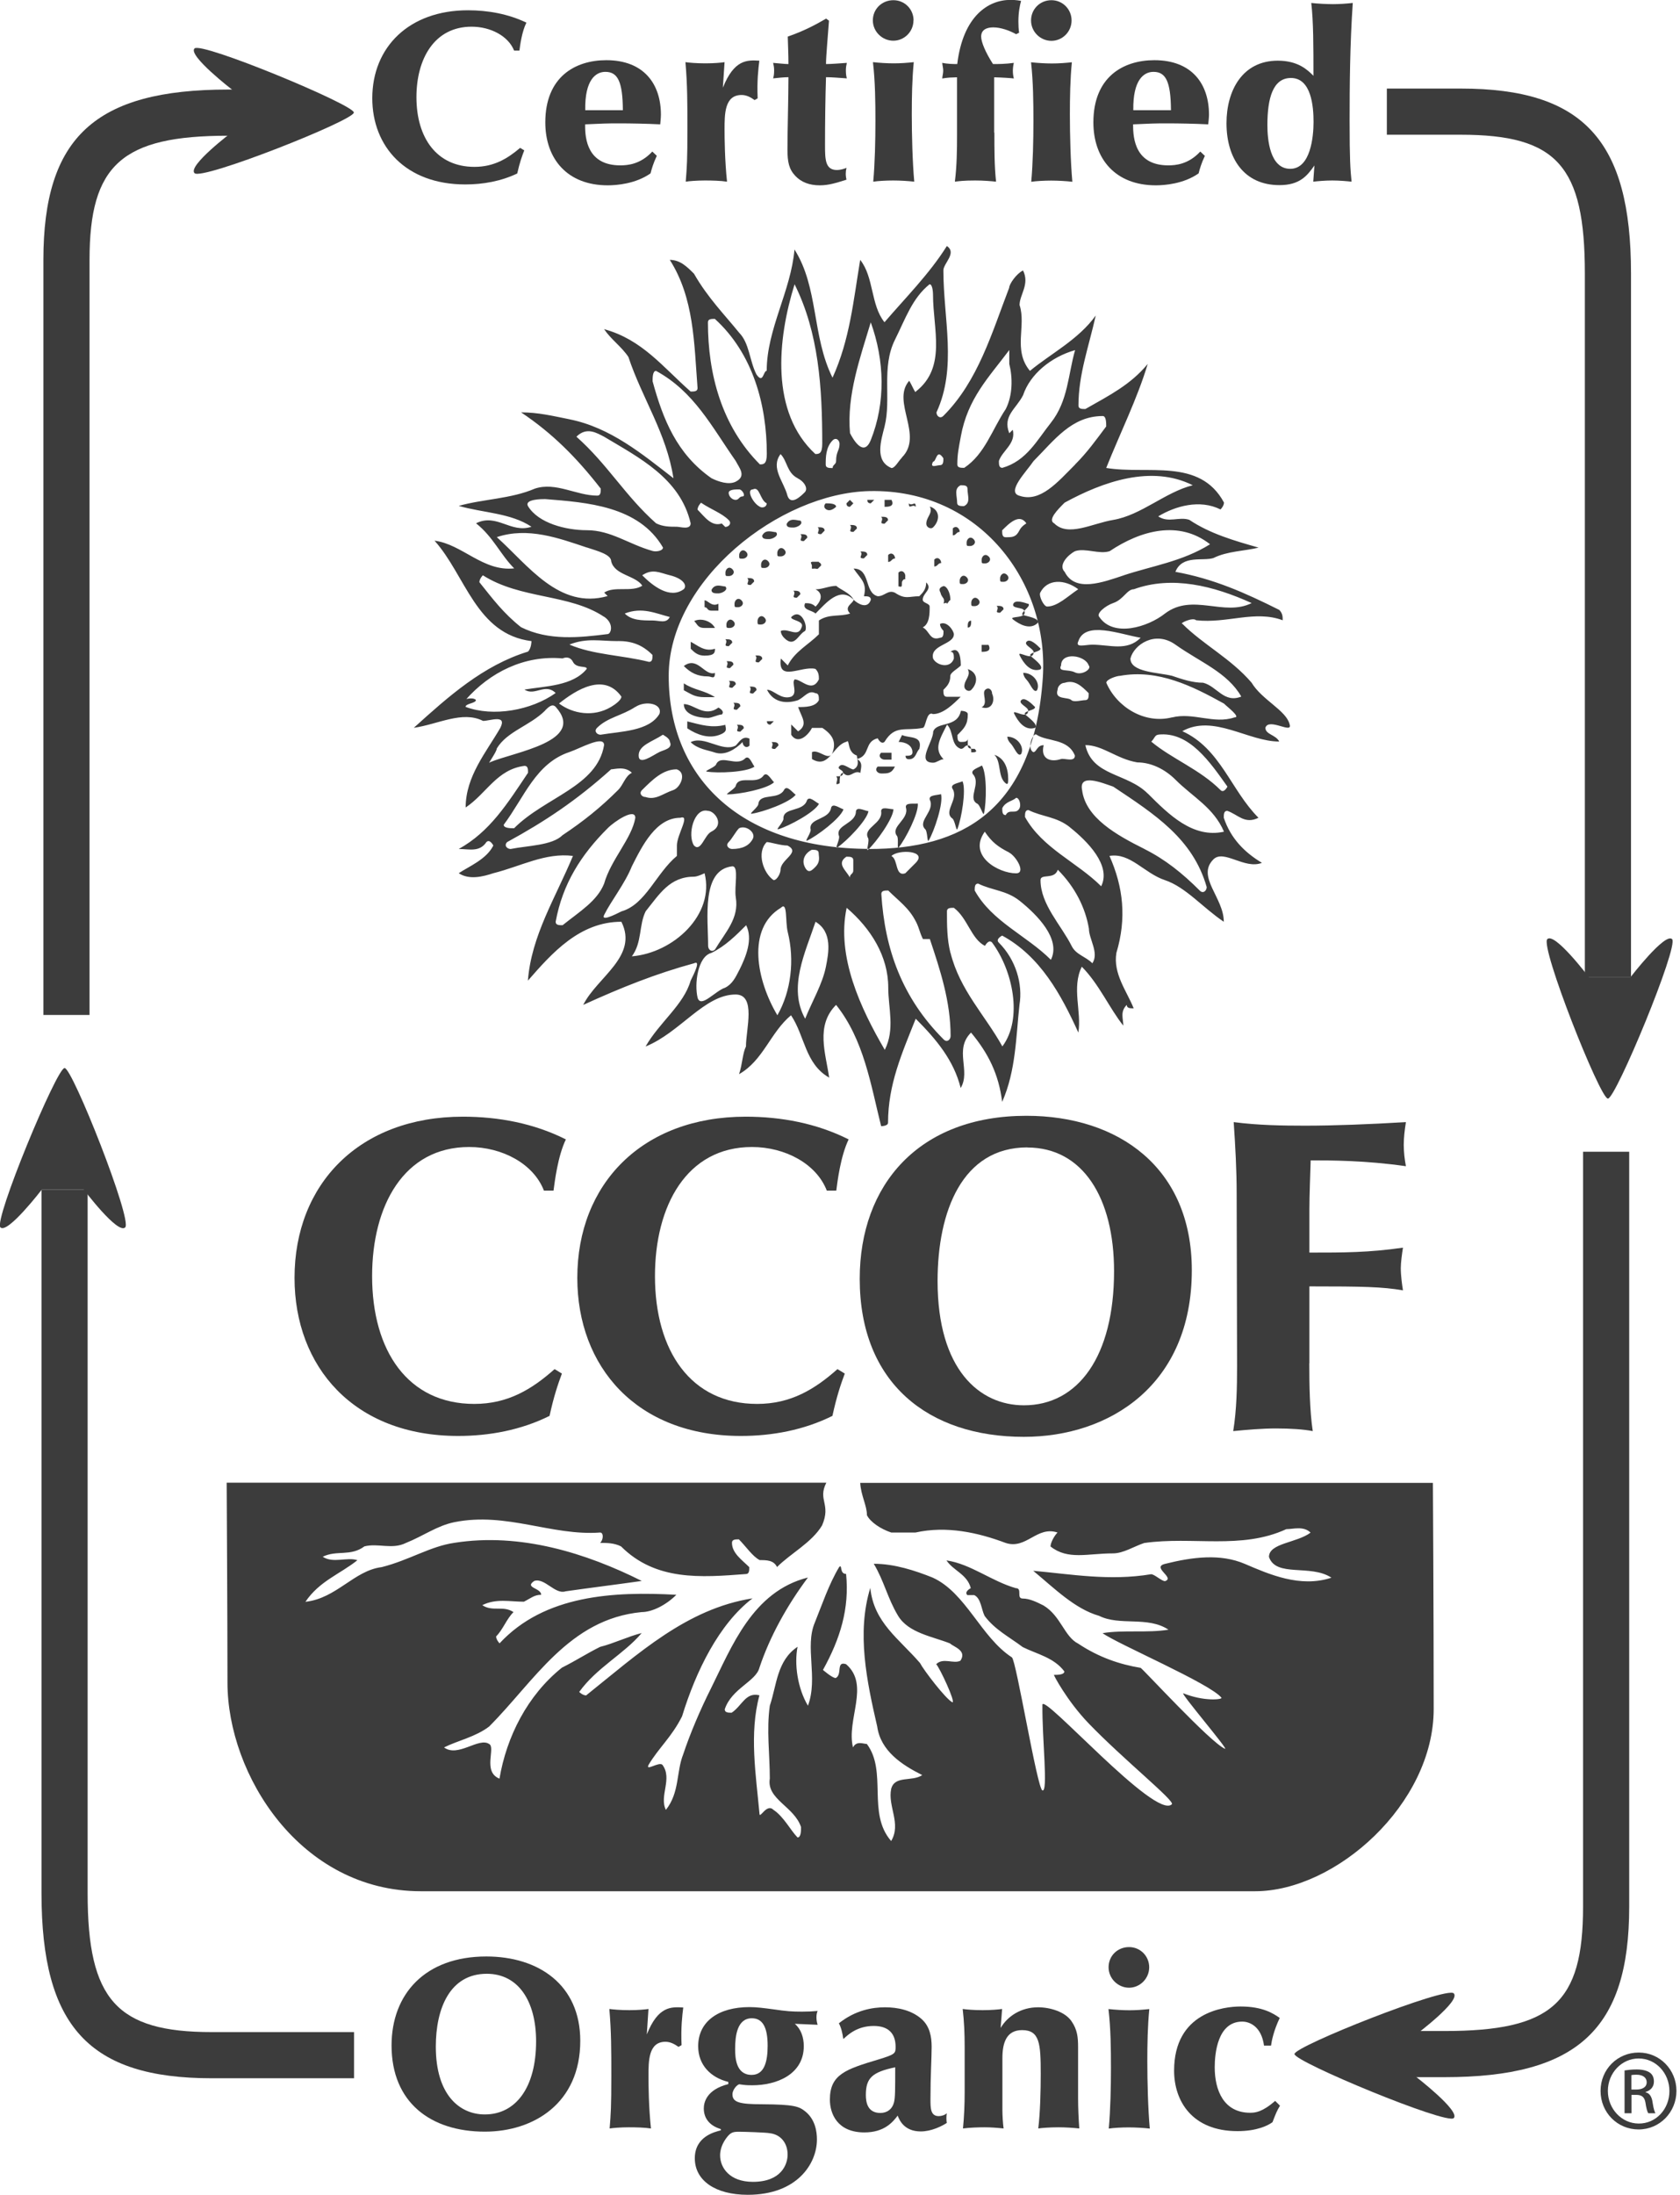 <?xml version="1.0" encoding="UTF-8"?> <svg xmlns="http://www.w3.org/2000/svg" width="85" height="111" viewBox="0 0 85 111" fill="none"><g id="Layer_2" clip-path="url(#clip0_1349_17449)"><path id="Vector" d="M70.168 4.479V6.814H73.907C78.776 6.814 80.186 8.388 80.186 13.827V49.426H82.521V13.827C82.521 7.099 80.106 4.479 73.907 4.479H70.168Z" fill="#3c3c3c"></path><path id="Vector_2" d="M81.35 55.56C80.955 55.56 77.911 47.871 78.286 47.496C78.656 47.127 80.39 49.421 80.39 49.421H82.495C82.495 49.421 84.245 47.147 84.6 47.496C84.95 47.846 81.75 55.56 81.355 55.56H81.35Z" fill="#3c3c3c"></path><path id="Vector_3" d="M80.095 58.249V96.438C80.095 101.307 78.521 102.717 73.077 102.717H69.947V105.051H73.077C79.805 105.051 82.43 102.637 82.43 96.438V58.249H80.095Z" fill="#3c3c3c"></path><path id="Vector_4" d="M65.494 103.881C65.494 103.486 73.183 100.442 73.553 100.812C73.928 101.187 71.623 102.911 71.623 102.911V105.016C71.623 105.016 73.903 106.771 73.553 107.121C73.203 107.471 65.494 104.276 65.494 103.881Z" fill="#3c3c3c"></path><path id="Vector_5" d="M2.1 60.149V95.752C2.1 102.481 4.514 105.106 10.713 105.106H17.912V102.771H10.713C5.904 102.771 4.434 101.132 4.434 95.757V60.154H2.1V60.149Z" fill="#3c3c3c"></path><path id="Vector_6" d="M3.27 54.015C3.665 54.015 6.71 61.704 6.335 62.074C5.96 62.449 4.23 60.149 4.23 60.149H2.125C2.125 60.149 0.376 62.429 0.021 62.074C-0.329 61.724 2.87 54.015 3.265 54.015H3.27Z" fill="#3c3c3c"></path><path id="Vector_7" d="M11.544 4.529C4.815 4.529 2.195 6.944 2.195 13.148V51.331H4.53V13.143C4.53 8.329 6.17 6.864 11.544 6.864H14.673V4.529H11.544Z" fill="#3c3c3c"></path><path id="Vector_8" d="M17.902 5.694C17.902 6.089 10.213 9.133 9.843 8.758C9.473 8.388 11.768 6.659 11.768 6.659V4.554C11.768 4.554 9.488 2.799 9.843 2.45C10.193 2.1 17.902 5.299 17.902 5.689V5.694Z" fill="#3c3c3c"></path><path id="Vector_9" d="M28.814 21.206C30.884 21.621 32.493 22.961 34.073 24.186C33.723 21.906 32.493 20.157 31.794 18.052C31.444 17.527 30.919 17.172 30.564 16.647C32.493 17.172 33.543 18.572 34.943 19.802C35.118 19.802 35.293 19.802 35.293 19.627C35.118 17.347 35.118 15.072 33.888 13.143C34.413 13.143 34.763 13.493 35.113 13.843C35.813 15.067 36.688 15.947 37.393 16.822C37.917 17.352 37.917 18.227 38.267 18.927C38.617 19.452 38.617 18.752 38.792 18.752C38.792 16.652 40.017 14.723 40.197 12.618C41.422 14.547 41.072 16.997 42.122 19.102C42.997 17.172 43.172 15.247 43.522 13.143C44.221 14.018 44.046 15.422 44.751 16.297C45.801 15.072 47.031 13.843 47.906 12.443C48.431 12.793 47.731 13.318 47.731 13.673C47.731 16.127 48.431 18.577 47.381 20.856C47.381 21.031 47.556 21.206 47.731 21.031C49.485 19.282 50.185 16.827 51.06 14.553C51.06 14.377 51.41 13.853 51.76 13.678C52.11 14.377 51.585 14.902 51.585 15.427C51.935 16.477 51.235 17.707 52.11 18.757C53.165 17.882 54.565 17.177 55.439 15.957C55.089 17.532 54.565 18.932 54.565 20.511C54.565 20.686 54.739 20.686 54.914 20.686C56.144 19.986 57.194 19.462 58.069 18.407C57.544 20.157 56.669 21.911 55.969 23.666C58.069 24.016 60.698 23.141 61.928 25.416C61.928 25.59 61.753 25.765 61.753 25.765C60.703 25.241 59.474 25.59 58.599 26.115C59.124 26.465 59.649 26.115 60.173 26.29C61.223 26.995 62.453 27.345 63.678 27.695C62.978 27.87 62.098 27.87 61.398 28.22C60.873 28.395 59.819 28.045 59.469 28.92C61.398 29.27 62.973 29.97 64.723 30.845C64.898 31.02 64.898 31.195 64.898 31.369C63.493 30.845 62.093 31.544 60.518 31.369C60.343 31.195 59.644 31.544 59.819 31.544C60.868 32.599 62.273 33.299 63.323 34.524C63.848 35.399 65.073 35.924 65.248 36.629C65.422 37.153 64.198 36.279 64.023 36.803C64.023 37.153 64.548 37.153 64.723 37.503C63.148 37.503 61.393 36.104 59.819 36.978C61.748 37.853 62.273 39.958 63.673 41.358C62.973 41.708 62.623 41.183 62.093 41.008C61.918 41.008 61.918 41.183 61.918 41.358C62.268 42.407 62.973 43.112 63.848 43.637C62.973 43.987 61.918 42.937 61.393 43.462C60.518 44.337 61.918 45.392 61.918 46.617C60.868 45.917 59.993 44.862 58.939 44.512C57.889 44.162 57.189 43.112 56.134 43.287C56.834 44.862 57.009 46.442 56.484 48.191C56.309 49.246 57.009 50.121 57.359 50.996C57.184 50.996 57.009 50.996 57.009 50.821C56.659 51.171 56.834 51.521 56.834 51.871C56.134 50.996 55.609 49.771 54.734 48.891C54.209 49.941 54.734 51.171 54.559 52.221C53.685 50.296 52.635 48.366 50.705 47.317C50.705 47.317 50.355 47.492 50.53 47.666C51.405 48.541 51.755 49.771 51.58 50.821C51.405 52.396 51.405 54.15 50.705 55.725C50.53 54.325 50.005 53.27 49.13 52.221C48.256 53.096 49.13 54.15 48.606 55.025C48.256 53.626 47.381 52.571 46.331 51.521C45.631 53.276 44.931 54.85 44.931 56.78C44.931 56.955 44.581 56.955 44.581 56.955C44.056 54.85 43.706 52.576 42.302 50.821C41.252 51.871 41.777 53.276 41.952 54.5C40.727 53.8 40.727 52.396 40.022 51.346C38.972 52.221 38.622 53.626 37.393 54.325C37.568 53.8 37.568 53.276 37.742 52.926C37.742 52.051 38.267 50.296 37.218 50.296C35.643 50.296 34.413 52.221 32.663 52.926C33.363 51.701 34.593 50.821 34.943 49.596C35.118 49.246 35.468 48.541 35.118 48.716C33.188 49.241 31.439 49.941 29.509 50.821C30.209 49.416 32.313 48.366 31.439 46.617C29.334 46.617 27.934 48.191 26.709 49.596C26.884 47.317 28.114 45.392 28.989 43.287C27.589 43.112 26.36 43.812 24.96 44.162C24.435 44.337 23.735 44.512 23.21 44.162C23.735 43.812 24.61 43.462 24.96 42.762C24.96 42.762 24.785 42.413 24.61 42.587C24.26 43.112 23.735 42.937 23.21 42.937C24.785 42.062 25.66 40.658 26.715 39.083C26.715 38.908 26.715 38.733 26.54 38.733C25.14 38.908 24.615 40.133 23.56 40.838C23.56 39.258 24.61 38.033 25.315 36.809C25.665 36.109 24.79 36.459 24.44 36.459C23.39 35.929 22.16 36.633 20.936 36.809C22.685 35.229 24.44 33.654 26.715 32.954C26.89 32.779 26.89 32.424 26.89 32.424C24.085 32.074 23.56 29.095 21.985 27.345C23.385 27.52 24.44 28.92 26.015 28.745C25.315 28.045 24.965 27.165 24.085 26.465C25.135 25.94 25.835 26.99 26.89 26.64C25.84 25.94 24.435 25.94 23.21 25.585C24.435 25.236 25.84 25.236 27.064 24.711C28.119 24.361 29.164 25.066 30.219 25.066C30.394 25.066 30.394 24.891 30.394 24.711C29.169 23.136 27.939 21.906 26.365 20.856C27.239 20.856 27.939 21.031 28.819 21.206H28.814ZM37.223 24.361C37.788 24.076 37.398 23.661 37.223 23.311C35.998 21.561 35.118 19.806 33.193 18.757C33.018 18.757 33.018 19.107 33.018 19.282C33.543 21.206 34.243 22.961 35.998 24.186C36.348 24.361 36.873 24.536 37.223 24.361ZM38.797 22.961C38.797 20.481 38.097 17.882 36.168 16.127C35.993 16.127 35.818 16.127 35.818 16.302C35.818 18.927 36.518 21.556 38.447 23.486C38.622 23.486 38.797 23.486 38.797 22.961ZM41.602 22.436C41.602 19.612 41.427 16.827 40.202 14.377C39.327 17.182 38.972 20.861 41.252 22.961C41.427 22.961 41.602 22.961 41.602 22.436ZM44.056 22.261C44.816 20.356 44.756 18.232 44.056 16.302C43.532 18.057 42.832 19.982 43.007 21.906C43.181 22.256 43.706 23.131 44.056 22.256V22.261ZM45.631 23.136C46.741 22.026 45.106 20.331 45.981 19.282C45.981 19.107 46.331 19.982 46.331 19.806C47.906 18.582 47.206 16.652 47.206 14.902C47.206 14.902 47.206 14.377 47.031 14.377C46.156 15.077 45.806 16.132 45.281 17.182C44.581 18.587 45.106 20.162 44.756 21.566C44.581 22.266 44.231 23.316 45.106 23.671C45.281 23.671 45.456 23.321 45.631 23.146V23.136ZM48.611 22.086C48.511 22.631 48.436 22.961 48.436 23.486C48.436 23.661 48.611 23.661 48.785 23.661C49.835 22.961 50.19 21.731 50.89 20.681C51.24 19.982 51.24 19.107 51.065 18.402C51.065 18.227 51.065 17.527 51.065 17.702C50.015 19.102 48.961 20.151 48.611 22.081V22.086ZM53.165 21.386C54.045 20.282 54.04 18.932 54.395 17.707C53.165 18.057 52.115 18.932 51.765 19.982C51.415 20.681 50.715 21.031 51.065 21.911L51.24 21.736C51.415 22.436 50.715 22.786 50.54 23.311C50.54 23.486 50.54 23.661 50.715 23.661C51.94 23.311 52.47 22.256 53.17 21.381L53.165 21.386ZM54.395 23.491C55.014 22.871 55.444 22.266 55.969 21.566C55.969 21.391 55.969 21.041 55.794 21.041C54.215 21.041 53.34 22.266 52.29 23.321C51.94 23.846 50.885 24.896 51.59 25.076C52.64 25.425 53.515 24.376 54.395 23.496V23.491ZM56.319 26.295C57.744 26.055 58.949 24.891 60.348 24.541C58.249 23.491 55.794 24.366 53.865 25.421C53.515 25.77 52.99 26.295 53.34 26.47C54.04 27.17 55.264 26.47 56.319 26.295ZM56.844 29.1C58.264 28.625 59.824 28.4 61.223 27.525C59.649 26.295 57.719 26.82 56.144 27.875C55.619 28.05 54.914 27.7 54.395 27.875C54.045 28.05 53.52 28.58 53.87 28.925C54.395 29.975 55.799 29.45 56.849 29.1H56.844ZM56.319 30.5C55.949 30.625 55.444 31.024 55.619 31.2C56.319 32.249 58.069 31.724 58.949 31.024C60.348 29.975 61.928 31.2 63.328 30.5C61.398 29.625 59.299 29.1 57.369 29.8C57.019 29.8 56.844 30.325 56.319 30.5ZM59.474 32.604C58.444 31.869 57.369 32.604 57.194 33.304C57.194 34.004 58.594 34.004 59.299 34.179C59.824 34.359 60.348 34.529 60.873 34.529C61.573 34.704 61.923 35.579 62.803 35.229C62.103 34.004 60.703 33.479 59.474 32.604ZM59.299 36.284C60.373 36.014 61.403 36.633 62.453 36.284C62.803 36.284 62.103 35.759 61.928 35.584C60.348 34.709 58.599 33.829 56.674 34.179C56.499 34.179 55.974 34.359 55.974 34.529C56.499 35.754 57.904 36.633 59.304 36.279L59.299 36.284ZM58.599 37.158C58.424 37.178 58.424 37.333 58.249 37.508C59.299 38.383 60.703 38.908 61.753 39.958C61.928 40.133 62.103 39.783 62.103 39.783C61.228 38.558 60.173 36.978 58.599 37.153V37.158ZM58.074 40.133C59.129 41.188 60.353 42.413 61.928 42.062C61.403 40.838 60.348 40.308 59.474 39.433C58.949 38.908 58.249 38.558 57.544 38.558C56.494 38.383 55.794 37.683 54.914 37.683C55.264 39.263 57.019 39.083 58.069 40.133H58.074ZM57.899 42.937C58.949 43.462 59.824 44.162 60.703 45.042C60.878 45.217 61.053 45.042 61.053 44.862C60.353 42.413 58.424 41.183 56.324 39.783C55.799 39.608 54.569 39.083 54.749 39.958C54.924 41.358 56.499 42.237 57.904 42.937H57.899ZM54.22 47.842C54.44 48.286 54.919 48.366 55.269 48.716C55.619 48.191 55.094 47.492 55.094 46.967C54.919 45.917 54.395 44.862 53.52 43.987C53.345 44.512 52.645 44.162 52.645 44.512C52.645 45.742 53.695 46.792 54.22 47.842ZM51.595 45.562C50.91 45.017 50.195 45.037 49.49 44.687C49.315 44.687 49.315 44.862 49.315 45.037C50.19 46.612 51.94 47.312 53.17 48.541C53.695 47.492 52.47 46.262 51.595 45.562ZM54.14 41.843C53.455 41.293 52.74 41.318 52.035 40.968C51.86 40.968 51.86 41.143 51.86 41.318C52.735 42.897 54.484 43.597 55.714 44.822C56.239 43.772 55.014 42.542 54.135 41.843H54.14ZM48.091 48.186C48.566 50.086 49.84 51.341 50.715 52.921C51.765 51.516 51.24 49.066 50.19 47.661C50.015 47.487 49.835 47.837 49.835 47.837C49.136 47.487 48.961 46.437 48.261 45.912C48.086 45.912 47.911 45.912 47.911 46.087C47.911 46.787 47.911 47.487 48.086 48.186H48.091ZM46.341 46.612C45.991 45.912 45.466 45.562 44.941 45.037C44.766 45.037 44.591 45.037 44.591 45.212C44.766 48.011 45.641 50.466 47.746 52.571C47.921 52.746 48.096 52.571 48.096 52.396C48.096 50.646 47.571 49.066 47.046 47.492H46.696C46.521 47.142 46.521 46.967 46.346 46.617L46.341 46.612ZM44.941 49.941C44.941 48.366 44.066 46.962 42.837 45.912C42.312 48.366 43.536 50.991 44.766 53.096C45.291 52.046 44.941 50.991 44.941 49.941ZM41.787 48.891C41.922 48.206 42.137 47.142 41.262 46.617C40.737 48.191 39.862 49.946 40.737 51.521C41.087 50.646 41.612 49.771 41.787 48.891ZM39.857 47.142C39.722 46.602 39.857 45.562 39.507 45.912C37.758 46.962 38.282 49.591 39.332 51.346C40.032 50.121 40.207 48.541 39.857 47.142ZM37.403 49.066C37.752 48.366 38.102 47.492 37.752 46.792C37.228 47.317 36.703 47.842 35.998 48.191C35.298 48.366 35.123 49.771 35.298 50.471C35.473 50.996 36.173 50.121 36.698 49.946C37.048 49.771 37.223 49.421 37.398 49.071L37.403 49.066ZM37.228 45.387C37.138 44.842 37.403 43.812 37.053 43.812C35.473 43.987 35.828 46.442 35.828 47.842C35.828 48.017 36.003 48.191 36.178 48.017C36.703 47.142 37.403 46.442 37.228 45.392V45.387ZM35.123 44.337C33.883 44.337 33.373 45.212 32.668 46.087C32.319 46.787 32.493 47.661 31.969 48.366C34.073 48.191 36.173 46.262 35.648 44.162C35.648 44.162 35.298 44.337 35.123 44.337ZM34.248 42.762C34.248 42.208 34.948 41.183 34.423 41.358C33.198 41.358 32.498 42.762 31.969 43.812C31.619 44.687 30.919 45.562 30.569 46.267C30.394 46.617 31.094 46.267 31.444 46.092C32.668 45.742 33.193 44.167 34.248 43.287V42.762ZM30.744 41.888C29.404 43.227 28.464 44.692 28.114 46.617C28.114 46.792 28.289 46.792 28.464 46.792C29.339 46.092 30.214 45.567 30.564 44.692C30.914 43.462 31.964 42.413 32.144 41.363C32.144 40.838 31.089 41.538 30.744 41.888ZM31.269 39.958C31.549 39.683 31.619 39.258 31.969 39.083C31.619 38.733 31.094 38.908 30.919 38.908C29.164 40.483 27.589 41.533 25.66 42.587C25.485 42.762 25.66 42.937 25.835 42.937C26.709 42.762 27.939 42.762 28.464 42.237C29.514 41.538 30.389 40.838 31.269 39.958ZM28.814 38.033C27.104 38.603 26.535 40.308 25.485 41.713C25.485 41.888 25.835 41.888 26.01 41.888C27.584 40.308 30.214 39.783 30.564 37.683C30.564 37.158 29.339 37.858 28.814 38.033ZM27.589 35.929C26.794 36.718 25.665 36.978 25.135 37.853C25.135 38.028 24.61 38.728 24.785 38.553C26.01 38.028 29.689 37.503 28.114 35.749C27.939 35.574 27.764 35.749 27.584 35.924L27.589 35.929ZM28.989 33.474C28.814 33.124 28.464 33.299 28.464 33.299C26.535 33.124 24.785 33.999 23.555 35.399C23.38 35.399 23.905 35.224 24.08 35.399C24.08 35.574 23.555 35.574 23.555 35.749C24.955 36.274 26.884 35.924 28.114 35.049C27.584 34.524 27.059 35.224 26.535 34.874C27.584 34.699 28.989 34.699 29.689 33.824C29.689 33.649 29.164 33.824 28.989 33.474ZM30.564 31.195C28.804 30.02 26.36 30.32 24.43 29.095C24.43 29.095 24.255 29.27 24.255 29.445C24.955 30.32 25.48 31.02 26.36 31.719C27.759 32.419 29.339 32.244 30.739 32.069C30.914 32.069 31.089 31.544 30.564 31.189V31.195ZM29.689 27.69C28.269 27.215 26.709 26.64 25.135 27.165C26.709 28.57 28.289 30.845 30.744 30.145L30.569 29.97C31.094 29.62 31.969 29.97 32.498 29.62C32.148 29.095 31.099 29.095 30.924 28.39C30.924 28.04 30.224 27.865 29.699 27.69H29.689ZM33.018 27.865C33.188 27.915 33.543 27.865 33.543 27.69C32.319 25.585 29.689 25.41 27.584 25.241C27.409 25.241 26.535 25.241 26.709 25.59C27.234 26.465 28.639 26.815 29.689 26.815C30.914 26.815 31.794 27.52 33.018 27.865ZM34.243 26.64C34.418 26.64 34.943 26.815 34.943 26.465C34.418 24.186 32.313 23.136 30.564 22.086C30.214 21.911 29.689 21.561 29.164 22.086C30.744 23.486 31.619 25.066 33.193 26.465C33.543 26.64 33.893 26.64 34.248 26.64H34.243ZM33.893 29.095C33.358 28.96 33.018 28.745 32.493 29.095C33.018 29.62 33.893 30.32 34.598 29.795C34.773 29.62 34.598 29.27 33.898 29.095H33.893ZM31.264 32.424C30.369 32.424 29.689 32.249 28.809 32.599C30.034 33.124 31.439 33.124 32.838 33.474C33.013 33.474 33.013 33.299 33.013 33.124C32.489 32.599 31.959 32.419 31.259 32.419L31.264 32.424ZM30.914 35.754C31.124 35.629 31.439 35.404 31.439 35.229C30.564 34.004 29.159 34.879 28.284 35.579C28.984 36.104 30.034 36.279 30.914 35.754ZM32.139 35.754C31.484 36.189 30.739 36.279 30.209 36.809C30.034 36.983 30.209 37.158 30.384 37.158C31.434 36.983 32.838 36.983 33.363 36.109C33.538 35.584 32.663 35.409 32.139 35.759V35.754ZM33.363 38.033C33.583 37.923 34.063 37.858 33.888 37.508C33.888 37.333 33.538 37.158 33.538 37.158C33.013 37.508 32.313 37.683 32.313 38.208C32.313 38.733 33.013 38.208 33.363 38.033ZM34.063 39.958C34.433 39.833 34.763 39.083 34.238 38.908C33.538 38.908 33.013 39.433 32.483 39.958C32.309 40.133 32.483 40.308 32.658 40.308C33.183 40.483 33.533 40.133 34.063 39.958ZM35.988 42.062C36.688 41.713 36.163 41.008 35.813 41.008C35.113 40.833 34.763 42.233 35.113 42.762C35.463 43.112 35.638 42.237 35.988 42.062ZM38.093 42.413C38.247 42.097 37.742 41.713 37.393 41.888C37.218 42.062 37.043 42.413 36.868 42.587C36.693 42.762 36.868 42.937 37.043 42.937C37.568 42.937 37.917 42.762 38.093 42.413ZM39.492 43.987C39.492 43.462 40.542 43.112 39.842 42.762C39.492 42.762 38.967 42.587 38.792 42.587C38.267 43.112 38.617 44.167 39.142 44.512C39.317 44.512 39.492 44.162 39.492 43.987ZM51.055 43.112C50.49 42.827 50.18 42.587 49.825 42.062C48.95 43.287 50.525 44.167 51.405 44.167C51.93 44.167 51.405 43.292 51.055 43.117V43.112ZM40.367 24.191C39.802 23.906 39.842 23.316 39.492 22.966C38.967 23.666 39.667 24.366 39.842 25.071C40.017 25.596 40.542 25.071 40.717 24.896C40.892 24.721 40.717 24.371 40.367 24.196V24.191ZM48.95 24.716C48.95 24.541 48.776 24.541 48.601 24.541C48.251 24.716 48.426 25.071 48.426 25.421C48.426 25.596 48.601 25.596 48.776 25.596C49.126 25.421 48.95 25.071 48.95 24.721V24.716ZM51.58 26.82C51.69 26.6 51.93 26.47 51.93 26.47C51.58 25.945 51.055 26.47 50.705 26.82C50.705 27 50.705 27.17 50.88 27.17C51.23 27.17 51.405 27.17 51.58 26.82ZM52.63 29.975C52.55 30.13 52.805 30.675 52.98 30.675C53.505 30.675 54.03 30.15 54.554 29.8C53.855 29.275 52.98 29.275 52.63 29.975ZM55.259 32.604C56.154 32.604 57.014 32.954 57.714 32.254C56.664 32.079 54.909 31.38 54.559 32.429C54.385 32.779 54.909 32.604 55.259 32.604ZM54.385 34.004C54.734 34.179 55.259 33.829 55.084 33.654C54.909 33.129 53.685 32.954 53.685 33.654C53.51 34.004 54.035 33.829 54.385 34.004ZM54.209 35.409C54.334 35.529 54.734 35.409 54.909 35.409C55.084 35.409 55.084 35.234 55.084 35.059C54.734 34.709 54.385 34.359 53.86 34.534C53.685 34.534 53.51 34.709 53.51 34.884C53.335 35.409 54.035 35.234 54.209 35.409ZM53.685 38.388C53.85 38.333 54.385 38.563 54.385 38.213C54.035 37.338 52.98 37.513 52.455 37.163C52.28 36.988 51.93 37.863 52.28 38.038C52.455 38.038 52.455 37.688 52.805 37.688C52.63 38.388 53.155 38.563 53.68 38.388H53.685ZM46.326 43.642C46.956 43.012 45.451 42.942 45.101 43.292C45.451 43.467 45.276 44.342 45.801 44.167C45.976 43.992 46.151 43.817 46.326 43.642ZM33.013 31.38C33.363 31.38 33.713 31.554 33.888 31.204C33.188 31.029 32.489 30.68 31.609 31.029C31.959 31.38 32.483 31.38 33.013 31.38ZM36.518 26.475L36.693 26.65C36.868 26.65 37.043 26.475 36.868 26.3C36.518 25.95 35.993 25.776 35.468 25.425C35.468 25.425 35.293 25.601 35.293 25.776C35.643 26.125 35.993 26.65 36.518 26.475ZM42.302 23.321C42.302 22.826 42.477 22.796 42.477 22.446C42.477 22.271 42.302 22.096 42.127 22.271C41.777 22.621 41.777 23.146 41.777 23.496C41.777 23.671 41.952 23.671 42.127 23.671C42.127 23.496 42.302 23.496 42.302 23.321ZM43.996 42.937C48.561 42.937 52.29 41.078 52.76 34.299C53.095 29.475 49.605 24.721 43.996 24.836C39.437 24.931 33.833 29.345 33.833 34.179C33.833 39.473 37.633 42.932 43.996 42.932V42.937ZM48.611 33.659C48.611 33.484 48.611 32.609 48.086 32.959C48.261 32.959 48.261 33.134 48.261 33.309C48.086 33.834 47.386 33.659 47.211 33.309C47.036 32.609 48.261 32.609 48.261 32.079C48.261 31.904 47.911 31.38 47.561 31.554C47.561 31.671 47.619 31.788 47.736 31.904C47.736 32.079 47.736 32.254 47.561 32.254C47.036 32.429 47.036 31.904 46.686 31.729C47.036 31.554 47.036 31.029 47.036 30.68C47.036 30.505 46.686 30.505 46.686 30.33C46.686 29.98 47.211 29.805 46.861 29.455C46.861 29.805 46.686 29.98 46.511 30.155C45.986 30.155 45.811 30.33 45.286 29.98C44.936 29.805 44.761 30.155 44.411 30.155C43.711 29.98 44.061 28.755 43.187 28.755C43.536 29.28 43.886 29.455 43.711 30.155C43.886 30.155 44.061 30.155 44.061 30.33C43.886 30.855 43.361 30.505 43.187 30.33C43.012 29.98 42.487 29.805 42.312 29.63C41.962 29.63 41.612 29.805 41.262 29.805C41.612 29.98 41.612 30.33 41.262 30.68C41.087 30.505 40.912 30.505 40.737 30.505C40.562 30.855 41.087 30.855 41.262 31.029C41.787 30.505 42.492 29.63 43.187 30.33C43.187 30.505 42.662 30.68 43.012 31.029C42.487 31.204 41.962 31.029 41.432 31.38V32.079C40.907 32.604 40.207 32.954 39.857 33.654C39.74 33.537 39.624 33.421 39.507 33.304C39.332 34.529 40.557 33.654 41.257 33.829C41.432 34.004 41.432 34.179 41.432 34.359C41.082 35.059 40.557 34.359 40.207 34.359C40.032 34.534 40.382 35.059 40.032 35.234C39.507 35.409 39.157 34.884 38.807 34.884C39.157 35.584 39.857 35.584 40.382 35.409C40.732 35.234 40.907 34.884 41.257 35.059C41.432 35.059 41.432 35.234 41.432 35.409C41.257 35.759 40.732 35.759 40.382 35.759C40.557 36.284 40.907 36.639 40.382 36.988C40.382 36.988 40.207 36.813 40.032 36.639V37.163C40.382 37.688 40.907 37.163 41.082 36.813H41.607C42.132 37.163 42.307 37.513 42.132 38.038C41.957 38.563 41.432 37.863 41.082 38.038V38.388C41.957 38.913 42.132 37.688 42.832 37.513C43.007 37.338 42.832 38.038 43.356 38.213C43.356 38.388 43.532 38.738 43.181 38.913C43.007 38.913 42.657 38.563 42.482 38.738C42.307 38.913 42.657 38.913 42.657 39.088C42.657 39.263 42.482 39.263 42.307 39.263C42.482 39.438 42.132 39.788 42.482 39.613C42.482 39.438 42.482 39.088 42.657 39.088C43.007 39.438 43.181 38.913 43.532 39.088C43.532 38.913 43.706 38.563 43.356 38.388C44.056 38.213 43.706 37.513 44.406 37.338C44.406 37.338 44.581 37.688 44.756 37.513C45.281 36.639 45.806 36.988 46.681 36.813C46.856 36.813 46.856 35.939 47.206 36.114C47.731 36.114 48.256 35.589 48.606 35.239H47.906C47.731 35.239 47.731 35.064 47.731 34.889C47.906 34.714 48.081 34.539 48.081 34.189C48.081 34.014 48.431 33.839 48.606 33.664L48.611 33.659ZM46.161 32.084C46.241 31.929 46.161 31.909 46.161 31.734C45.986 31.559 45.636 31.384 45.461 31.384C45.111 31.559 44.936 32.084 45.286 32.259C45.636 32.259 45.986 32.434 46.161 32.084ZM44.231 31.384C44.406 31.209 44.581 31.209 44.581 31.035C44.406 30.685 44.056 30.86 43.881 30.86C43.532 31.035 43.706 31.384 43.706 31.559C43.881 32.084 44.056 31.559 44.231 31.384ZM44.581 36.468C45.026 36.913 44.931 36.119 45.281 36.119C45.106 35.944 44.931 35.769 44.581 35.769C44.406 35.769 44.231 35.944 44.231 36.119C44.231 36.294 44.406 36.294 44.581 36.468ZM43.706 36.993C43.831 37.368 44.231 37.168 44.406 37.168C44.931 36.819 44.231 36.644 44.056 36.468C43.881 36.468 43.532 36.468 43.706 36.993ZM42.307 33.839C42.307 33.489 42.132 33.489 41.957 33.314C41.607 33.489 41.782 33.839 41.782 34.014C41.782 34.189 41.957 34.189 42.132 34.189C42.132 34.014 42.307 34.014 42.307 33.839ZM41.782 32.964C42.057 32.684 41.607 32.614 41.432 32.434C41.082 32.609 40.907 33.139 41.257 33.314C41.607 33.489 41.607 33.139 41.782 32.964ZM42.657 36.468C42.657 36.644 43.007 36.644 43.181 36.644C43.356 36.644 43.356 36.468 43.356 36.294C43.181 36.119 43.007 36.119 42.832 36.119C42.832 36.119 42.657 36.294 42.657 36.468ZM46.861 34.014C46.956 33.869 46.861 33.664 46.686 33.664C46.336 33.489 46.161 33.839 45.986 34.014C46.336 34.189 46.511 34.539 46.861 34.014ZM46.686 35.064C46.686 34.889 46.336 34.889 46.161 34.889C45.986 34.889 45.986 35.064 45.986 35.239C46.161 35.414 46.161 35.589 46.336 35.589C46.511 35.589 46.686 35.239 46.686 35.064ZM45.111 35.064C44.936 35.064 44.761 35.064 44.761 35.239C44.761 35.414 44.761 35.589 44.936 35.589H45.286C45.461 35.589 45.461 35.414 45.461 35.239C45.286 35.239 45.286 35.064 45.111 35.064ZM43.361 32.259C43.486 32.134 43.361 31.909 43.361 31.734C43.361 31.559 43.187 31.559 43.012 31.559C42.837 31.734 42.662 32.084 42.662 32.259C42.837 32.609 43.187 32.434 43.361 32.259ZM44.936 32.434C45.091 32.354 44.936 32.084 44.936 31.909C44.936 31.734 44.761 31.734 44.586 31.734C44.47 31.851 44.353 31.968 44.236 32.084C44.411 32.259 44.586 32.609 44.936 32.434ZM45.286 31.209C45.656 31.084 45.461 30.51 45.111 30.335C44.936 30.335 44.761 30.335 44.761 30.51C44.586 30.86 44.761 31.384 45.286 31.209ZM46.686 31.209C47.011 30.994 46.336 30.51 46.161 30.335C45.986 30.335 45.811 30.335 45.811 30.51C45.986 30.86 46.161 31.559 46.686 31.209ZM46.861 32.964C47.251 32.964 47.036 32.259 46.686 32.089C46.511 32.264 46.161 32.264 46.336 32.614C46.511 32.789 46.686 32.964 46.861 32.964ZM42.307 31.909C42.482 31.909 42.482 31.734 42.482 31.559C42.307 31.384 42.132 31.384 41.957 31.384C41.782 31.384 41.782 31.559 41.782 31.734C41.957 31.909 42.132 31.909 42.307 31.909ZM43.181 34.539C43.356 34.539 43.356 34.364 43.356 34.189C43.007 33.664 43.007 34.369 42.832 34.369C42.657 34.719 43.007 34.544 43.181 34.544V34.539ZM45.811 33.664C45.986 33.664 46.161 33.489 46.161 33.314C46.161 33.139 45.986 33.139 45.811 33.139C45.694 33.256 45.578 33.372 45.461 33.489C45.636 33.489 45.636 33.664 45.811 33.664ZM44.236 32.789C44.866 32.789 43.886 32.439 43.886 32.089C43.711 32.089 43.711 32.264 43.711 32.439C43.886 32.614 44.061 32.789 44.236 32.789ZM41.257 36.294C41.257 36.474 41.432 36.474 41.607 36.474C41.782 36.474 41.782 36.294 41.782 36.124C41.607 35.949 41.607 35.774 41.432 35.774C41.257 35.774 41.257 36.124 41.257 36.299V36.294ZM46.511 36.119C46.511 35.724 45.811 35.594 45.636 36.119C45.636 36.294 45.636 36.468 45.811 36.468C46.161 36.468 46.511 36.468 46.511 36.119ZM43.886 35.944C44.516 35.944 43.711 35.594 43.711 35.419C43.536 35.594 43.361 35.594 43.361 35.769C43.361 35.944 43.711 35.944 43.886 35.944ZM47.741 34.369C47.916 34.189 47.566 34.014 47.391 33.839C47.216 33.839 47.216 34.014 47.216 34.189C47.391 34.369 47.566 34.539 47.741 34.369ZM42.837 32.969C42.72 32.852 42.603 32.736 42.487 32.619C42.312 32.619 42.137 32.619 42.137 32.794C42.137 32.969 42.312 33.144 42.487 33.144C42.662 33.144 42.662 32.969 42.837 32.969ZM46.516 37.873C46.691 37.173 45.991 37.348 45.641 37.173L45.466 37.523C45.816 37.523 46.166 37.698 46.166 38.048C46.166 38.223 45.991 38.223 45.816 38.223C45.816 38.34 45.874 38.398 45.991 38.398C46.341 38.398 46.341 38.048 46.516 37.873ZM47.741 38.398C47.216 37.873 47.566 37.348 47.916 36.648C48.266 36.998 48.091 37.698 48.616 37.873C48.791 37.873 48.791 37.698 48.965 37.698C49.141 37.698 49.141 37.873 49.141 38.048C49.315 38.048 49.49 38.048 49.315 37.873C49.141 37.873 48.965 37.873 48.965 37.698V37.348C48.965 37.523 48.791 37.523 48.616 37.523C48.441 37.523 48.441 37.348 48.441 37.173C48.791 36.824 48.965 36.648 48.965 36.124C48.965 35.949 48.616 35.949 48.616 35.949C48.441 36.824 47.391 36.478 47.216 36.998C47.216 37.523 46.341 38.573 47.216 38.573C47.391 38.573 47.566 38.398 47.741 38.398ZM50.195 35.069C50.195 34.894 50.02 34.719 49.84 34.894C49.665 35.069 50.02 35.594 49.665 35.769C50.19 35.944 50.365 35.419 50.19 35.069H50.195ZM48.965 33.839C49.141 34.189 48.791 34.369 48.791 34.714C48.791 34.889 49.016 35.014 49.141 34.889C49.49 34.539 49.49 34.014 48.965 33.839ZM47.041 25.61C47.216 25.96 46.866 26.135 46.866 26.49C46.866 26.665 47.091 26.79 47.216 26.665C47.566 26.315 47.566 25.785 47.041 25.616V25.61ZM50.015 32.614H49.665V32.964C49.84 32.964 50.19 32.964 50.015 32.614ZM41.427 28.41H41.077V28.76C41.252 28.76 41.602 28.76 41.427 28.41ZM48.961 31.739C48.961 31.564 48.961 31.39 49.136 31.39C49.136 31.564 49.136 31.739 48.961 31.739ZM39.152 36.474H38.802C38.802 36.59 38.861 36.648 38.977 36.648L39.152 36.474ZM40.727 31.914C40.902 31.739 40.552 30.69 40.027 31.215C40.027 31.39 40.727 31.39 40.552 31.739C40.377 32.264 39.852 31.739 39.502 31.914C39.502 31.914 39.502 32.089 39.677 32.264C40.202 32.789 40.377 32.089 40.727 31.914ZM41.427 28.41C41.252 28.585 40.902 28.235 41.077 28.585C41.077 28.585 41.427 28.76 41.427 28.41ZM45.456 29.64C45.806 29.815 45.456 29.29 45.806 29.29C45.806 29.29 45.806 28.94 45.631 28.94C45.456 28.94 45.456 28.94 45.456 29.115V29.64ZM48.086 30.34C48.086 29.99 47.911 29.64 47.736 29.64C47.211 29.815 47.911 30.165 47.736 30.515C47.911 30.515 48.086 30.34 48.086 30.34ZM43.881 28.065C43.881 27.89 43.706 27.89 43.532 27.89C43.706 28.065 43.356 28.24 43.706 28.24L43.881 28.065ZM38.157 29.41C38.157 29.235 37.983 29.235 37.807 29.235C37.983 29.41 37.633 29.585 37.983 29.585L38.157 29.41ZM40.492 30.05C40.492 29.875 40.317 29.875 40.142 29.875C40.317 30.05 39.967 30.23 40.317 30.23L40.492 30.055V30.05ZM44.931 26.31C44.931 26.135 44.756 26.135 44.581 26.135C44.756 26.31 44.406 26.485 44.756 26.485L44.931 26.31ZM37.048 32.504C37.048 32.329 36.873 32.329 36.698 32.329C36.873 32.504 36.523 32.679 36.873 32.679L37.048 32.504ZM37.108 33.614C37.108 33.439 36.933 33.439 36.758 33.439C36.933 33.614 36.583 33.789 36.933 33.789L37.108 33.614ZM38.567 33.324C38.567 33.149 38.392 33.149 38.217 33.149C38.392 33.324 38.042 33.499 38.392 33.499L38.567 33.324ZM37.228 34.609C37.228 34.434 37.053 34.434 36.878 34.434C37.053 34.609 36.703 34.784 37.053 34.784L37.228 34.609ZM38.277 34.899C38.277 34.724 38.102 34.724 37.928 34.724C38.102 34.899 37.752 35.074 38.102 35.074L38.277 34.899ZM37.458 35.719C37.458 35.544 37.283 35.544 37.108 35.544C37.283 35.719 36.933 35.894 37.283 35.894L37.458 35.719ZM37.633 36.828C37.633 36.654 37.458 36.654 37.283 36.654C37.458 36.828 37.108 37.003 37.458 37.003L37.633 36.828ZM39.387 37.703C39.387 37.528 39.212 37.528 39.037 37.528C39.212 37.703 38.862 37.878 39.212 37.878L39.387 37.703ZM43.356 26.725C43.356 26.55 43.181 26.55 43.007 26.55C43.181 26.725 42.832 26.9 43.181 26.9L43.356 26.725ZM41.722 26.84C41.722 26.665 41.547 26.665 41.372 26.665C41.547 26.84 41.197 27.015 41.547 27.015L41.722 26.835V26.84ZM40.847 27.19C40.847 27.015 40.672 27.015 40.497 27.015C40.672 27.19 40.322 27.365 40.672 27.365L40.847 27.19ZM41.547 28.595C41.547 28.42 41.372 28.42 41.197 28.42C41.372 28.595 41.022 28.77 41.372 28.77L41.547 28.595ZM50.775 30.815C50.775 30.64 50.6 30.64 50.425 30.64C50.6 30.815 50.25 30.989 50.6 30.989L50.775 30.815ZM45.286 28.245C45.286 28.07 45.111 27.895 44.936 28.07V28.42C45.111 28.42 45.111 28.245 45.286 28.245ZM47.621 28.48C47.621 28.3 47.446 28.125 47.271 28.3V28.65C47.446 28.65 47.446 28.475 47.621 28.475V28.48ZM48.556 26.9C48.556 26.725 48.381 26.55 48.206 26.725V27.075C48.381 27.075 48.381 26.9 48.556 26.9ZM52.645 33.849C52.82 33.674 52.295 33.324 52.12 33.149C52.12 32.974 52.645 32.974 52.645 32.799C52.47 32.624 52.12 32.274 51.945 32.449C51.77 32.624 52.295 32.799 52.295 32.979C52.295 33.504 51.435 32.839 51.595 33.154C51.77 33.504 52.12 34.029 52.645 33.854V33.849ZM52.37 36.809C52.545 36.633 52.02 36.284 51.845 36.109C51.845 35.934 52.37 35.934 52.37 35.759C52.195 35.584 51.845 35.234 51.67 35.409C51.495 35.584 52.02 35.759 52.02 35.934C52.02 36.459 51.16 35.794 51.32 36.109C51.495 36.459 51.845 36.983 52.37 36.809ZM52.51 31.494C52.59 31.259 51.965 31.174 51.73 31.095C51.655 30.939 52.125 30.705 52.05 30.55C51.815 30.47 51.345 30.31 51.265 30.55C51.185 30.78 51.735 30.71 51.81 30.865C52.04 31.334 50.98 31.119 51.26 31.334C51.57 31.569 52.115 31.889 52.51 31.499V31.494ZM52.47 34.904C52.645 34.554 52.295 34.029 51.77 34.029C51.77 34.029 51.77 34.204 51.945 34.384C52.12 34.559 52.295 35.084 52.47 34.909V34.904ZM51.665 38.133C51.84 37.783 51.49 37.258 50.965 37.258C50.965 37.258 50.965 37.433 51.14 37.608C51.315 37.783 51.49 38.308 51.665 38.133ZM50.31 38.173C50.66 38.523 50.485 39.223 50.835 39.573C51.01 39.748 51.01 39.573 51.01 39.398C51.01 38.873 50.835 38.348 50.31 38.173ZM35.763 39.023C36.308 39.113 37.767 39.058 38.172 38.773C38.028 38.573 37.913 38.198 37.712 38.343C37.283 38.803 36.503 38.143 36.243 38.633C36.213 38.803 35.588 38.998 35.763 39.023ZM36.818 40.173C37.373 40.178 38.807 39.903 39.162 39.563C38.987 39.383 38.817 39.033 38.642 39.208C38.287 39.728 37.418 39.188 37.233 39.713C37.233 39.888 36.643 40.173 36.818 40.178V40.173ZM38.032 41.153C38.582 41.078 39.957 40.588 40.257 40.193C40.057 40.043 39.837 39.723 39.687 39.918C39.412 40.488 38.472 40.088 38.372 40.633C38.397 40.808 37.858 41.178 38.032 41.153ZM39.382 41.938C39.912 41.778 41.202 41.093 41.437 40.653C41.217 40.533 40.952 40.253 40.832 40.468C40.647 41.073 39.657 40.818 39.637 41.373C39.687 41.543 39.212 41.987 39.377 41.938H39.382ZM40.837 42.513C41.337 42.278 42.507 41.403 42.677 40.933C42.442 40.848 42.137 40.608 42.052 40.843C41.957 41.468 40.942 41.363 41.007 41.918C41.082 42.078 40.677 42.587 40.837 42.513ZM42.362 42.862C42.822 42.552 43.846 41.513 43.941 41.028C43.696 40.983 43.356 40.788 43.306 41.028C43.306 41.658 42.287 41.713 42.437 42.248C42.537 42.392 42.212 42.962 42.357 42.862H42.362ZM43.916 42.977C44.326 42.602 45.181 41.418 45.206 40.928C44.956 40.918 44.591 40.778 44.581 41.023C44.681 41.648 43.676 41.853 43.906 42.358C44.026 42.487 43.791 43.097 43.921 42.977H43.916ZM45.471 42.857C45.816 42.428 46.486 41.128 46.436 40.638C46.191 40.663 45.806 40.583 45.831 40.828C46.021 41.428 45.066 41.783 45.361 42.248C45.501 42.358 45.361 42.997 45.471 42.857ZM46.991 42.502C47.271 42.023 47.736 40.638 47.611 40.163C47.371 40.228 46.981 40.203 47.041 40.443C47.321 41.008 46.426 41.503 46.791 41.918C46.941 42.002 46.901 42.657 46.991 42.502ZM48.441 41.923C48.641 41.408 48.895 39.968 48.7 39.513C48.471 39.613 48.081 39.648 48.181 39.873C48.541 40.393 47.731 41.013 48.156 41.373C48.321 41.438 48.376 42.087 48.441 41.923ZM49.785 41.133C49.91 40.593 49.94 39.133 49.68 38.713C49.47 38.843 49.09 38.938 49.22 39.148C49.655 39.608 48.95 40.343 49.42 40.633C49.59 40.673 49.745 41.308 49.785 41.138V41.133ZM37.572 37.533C37.572 37.708 37.748 37.883 37.922 37.708V37.358C37.572 37.183 37.398 37.533 37.223 37.708C36.523 38.058 35.648 37.183 34.943 37.533C35.293 37.883 35.798 37.933 36.168 38.058C36.693 38.233 37.218 37.883 37.568 37.533H37.572ZM36.698 36.658C35.998 36.834 35.473 36.658 34.773 36.483V36.834C35.298 37.183 35.853 37.348 36.348 37.183C36.873 37.008 36.698 36.834 36.698 36.658ZM36.523 36.134C36.698 35.959 36.348 35.784 36.348 35.784C35.648 36.309 35.123 35.609 34.598 35.609C34.598 36.134 35.298 36.309 35.823 36.309C35.998 36.309 36.348 36.134 36.523 36.134ZM36.173 35.259C35.648 34.909 35.123 34.909 34.598 34.559V34.909C34.948 35.084 35.123 35.259 35.648 35.259H36.173ZM36.173 34.034C35.648 34.209 35.298 33.159 34.598 33.684C34.948 34.034 35.298 34.209 35.823 34.209C35.998 34.209 36.173 34.389 36.173 34.034ZM36.173 32.809C35.648 32.984 35.298 32.634 34.948 32.459V32.809C35.123 32.984 35.298 33.159 35.648 33.159C36.173 33.159 36.173 32.984 36.173 32.809ZM36.173 31.759C35.998 31.41 35.473 31.235 35.123 31.41C35.298 31.584 35.298 31.759 35.648 31.759H36.173ZM36.348 30.884V30.535C35.998 30.71 35.823 30.36 35.648 30.36V30.71C35.823 30.71 35.753 30.884 35.998 30.884H36.348ZM36.698 29.66C36.523 29.66 36.173 29.485 35.998 29.835C35.998 30.01 36.173 30.01 36.348 30.01C36.523 30.01 36.873 29.835 36.698 29.66ZM39.262 26.915C39.087 26.915 38.737 26.74 38.562 27.09C38.562 27.265 38.737 27.265 38.912 27.265C39.087 27.265 39.437 27.09 39.262 26.915ZM40.497 26.33C40.322 26.33 39.972 26.155 39.797 26.505C39.797 26.68 39.972 26.68 40.147 26.68C40.322 26.68 40.672 26.505 40.497 26.33ZM37.053 28.785C36.878 28.61 36.703 28.785 36.703 28.96C36.703 29.135 36.703 29.135 36.878 29.135C37.053 29.135 37.228 28.96 37.053 28.785ZM49.49 30.305C49.315 30.13 49.141 30.305 49.141 30.48C49.141 30.655 49.141 30.655 49.315 30.655C49.49 30.655 49.665 30.48 49.49 30.305ZM50.95 29.075C50.775 28.9 50.6 29.075 50.6 29.25C50.6 29.425 50.6 29.425 50.775 29.425C50.95 29.425 51.125 29.25 50.95 29.075ZM50.015 28.14C49.835 27.965 49.665 28.14 49.665 28.315C49.665 28.49 49.665 28.495 49.84 28.495C50.015 28.495 50.195 28.315 50.02 28.14H50.015ZM48.906 29.19C48.73 29.015 48.556 29.19 48.556 29.365C48.556 29.54 48.556 29.54 48.73 29.54C48.906 29.54 49.081 29.365 48.906 29.19ZM49.255 27.265C49.081 27.09 48.906 27.265 48.906 27.44C48.906 27.615 48.906 27.615 49.081 27.615C49.255 27.615 49.43 27.44 49.255 27.265ZM39.677 27.79C39.502 27.615 39.327 27.79 39.327 27.965C39.327 28.14 39.327 28.14 39.502 28.14C39.677 28.14 39.852 27.965 39.677 27.79ZM38.857 28.375C38.682 28.2 38.507 28.375 38.507 28.55C38.507 28.725 38.507 28.725 38.682 28.725C38.857 28.725 39.032 28.55 38.857 28.375ZM37.513 30.36C37.338 30.185 37.163 30.36 37.163 30.535C37.163 30.71 37.163 30.71 37.338 30.71C37.513 30.71 37.688 30.535 37.513 30.36ZM38.677 31.235C38.502 31.059 38.327 31.235 38.327 31.41C38.327 31.584 38.327 31.584 38.502 31.584C38.677 31.584 38.852 31.41 38.677 31.235ZM37.103 31.41C36.928 31.235 36.753 31.41 36.753 31.584C36.753 31.759 36.753 31.759 36.928 31.759C37.103 31.759 37.278 31.584 37.103 31.41ZM37.748 27.905C37.572 27.73 37.398 27.905 37.398 28.08C37.398 28.255 37.398 28.255 37.572 28.255C37.748 28.255 37.922 28.08 37.748 27.905ZM42.302 25.631C42.302 25.456 41.952 25.456 41.777 25.456C41.602 25.631 41.777 25.805 41.952 25.805C42.127 25.805 42.302 25.631 42.302 25.631ZM43.176 25.456L43.002 25.281L42.827 25.456C42.827 25.572 42.885 25.631 43.002 25.631L43.176 25.456ZM44.231 25.281H43.881C43.881 25.397 43.94 25.456 44.056 25.456L44.231 25.281ZM45.106 25.281H44.756V25.631C44.931 25.631 45.281 25.631 45.106 25.281ZM46.331 25.631C46.331 25.281 46.156 25.631 45.981 25.456C45.981 25.805 46.156 25.456 46.331 25.631ZM41.247 43.852C41.527 43.572 41.422 43.327 41.422 43.152C41.422 42.977 41.247 42.977 41.072 42.977C40.722 43.152 40.547 43.502 40.722 43.852C40.897 44.202 41.072 44.027 41.247 43.852ZM43.172 44.027V43.502C43.172 43.327 42.997 43.327 42.822 43.327C42.297 43.677 42.822 44.027 42.997 44.377C42.997 44.202 43.172 44.202 43.172 44.027ZM51.585 40.873C51.665 40.718 51.585 40.348 51.41 40.348C51.235 40.523 50.885 40.523 50.71 40.873C50.71 41.048 50.71 41.223 50.885 41.223C51.06 40.873 51.41 41.223 51.585 40.873ZM38.442 25.631C38.597 25.71 38.792 25.631 38.792 25.456C38.442 25.281 38.442 24.576 38.093 24.751C37.742 24.751 38.093 25.456 38.442 25.625V25.631ZM37.568 25.106C37.742 25.106 37.568 24.751 37.393 24.751C37.218 24.751 36.868 24.751 36.868 24.926C36.868 25.101 37.043 25.281 37.218 25.281C37.393 25.281 37.393 25.106 37.568 25.106ZM47.556 23.526C47.731 23.526 47.731 23.351 47.731 23.176C47.381 22.651 47.381 23.351 47.206 23.351C47.031 23.701 47.381 23.526 47.556 23.526ZM45.281 38.768H44.406C44.231 38.943 44.406 39.118 44.581 39.118C44.931 39.118 45.106 39.118 45.281 38.768ZM45.106 38.068H44.581C44.406 38.243 44.581 38.418 44.756 38.418H45.106V38.068ZM47.736 29.66C47.386 30.01 47.736 30.185 47.911 30.535C48.261 30.185 47.911 30.01 47.736 29.66ZM45.806 29.135C45.806 28.96 45.631 28.785 45.456 28.96V29.66C45.573 29.66 45.631 29.601 45.631 29.485C45.631 29.31 45.806 29.31 45.806 29.135Z" fill="#3c3c3c"></path><path id="Vector_10" d="M24.53 107.806C21.79 107.806 19.811 106.331 19.811 103.446C19.811 100.852 21.505 98.947 24.605 98.947C27.244 98.947 29.359 100.372 29.359 103.212C29.359 106.371 26.999 107.806 24.53 107.806ZM24.63 99.822C22.76 99.822 22.05 101.577 22.05 103.506C22.05 105.951 23.255 106.936 24.53 106.936C26.089 106.936 27.124 105.586 27.124 103.236C27.124 101.212 26.229 99.822 24.63 99.822Z" fill="#3c3c3c"></path><path id="Vector_11" d="M34.334 103.521C34.124 103.376 33.914 103.261 33.67 103.261C32.81 103.261 32.81 104.221 32.81 105.006C32.81 105.411 32.82 106.566 32.935 107.646C32.615 107.596 32.175 107.586 31.815 107.586C31.4 107.586 30.99 107.621 30.845 107.646C30.905 106.886 30.93 106.566 30.93 104.981C30.93 103.676 30.93 102.747 30.83 101.602C31 101.627 31.385 101.662 31.85 101.662C32.28 101.662 32.66 101.627 32.81 101.602L32.725 102.891C33.3 101.452 33.955 101.492 34.569 101.527C34.519 101.932 34.444 102.547 34.484 103.431L34.334 103.516V103.521Z" fill="#3c3c3c"></path><path id="Vector_12" d="M36.469 107.676C35.964 107.526 35.609 107.186 35.609 106.631C35.609 106.361 35.719 105.686 36.849 105.401V105.291C35.954 105.071 35.324 104.431 35.324 103.486C35.324 102.232 36.354 101.507 37.919 101.507C38.299 101.507 38.654 101.557 39.109 101.617C39.798 101.717 40.043 101.737 40.583 101.737C40.903 101.737 41.073 101.727 41.368 101.702C41.333 101.777 41.308 101.887 41.308 102.022C41.308 102.192 41.343 102.317 41.368 102.402L40.213 102.352C40.533 102.622 40.668 103.052 40.668 103.481C40.668 104.906 39.303 105.461 38.064 105.461C37.954 105.461 37.769 105.461 37.584 105.436C37.559 105.436 37.434 105.411 37.414 105.411C37.304 105.411 37.059 105.681 37.059 105.916C37.059 106.321 37.404 106.421 38.569 106.421C40.178 106.431 40.423 106.531 40.733 106.776C41.248 107.181 41.333 107.806 41.333 108.201C41.333 109.43 40.328 111 37.834 111C36.174 111 35.154 110.265 35.154 109.155C35.154 108.046 36.174 107.816 36.469 107.741V107.666V107.676ZM39.849 108.965C39.849 108.401 39.519 107.956 38.954 107.886C38.769 107.846 37.629 107.811 37.404 107.811C37.074 107.811 36.964 107.836 36.729 108.156C36.484 108.501 36.434 108.806 36.434 109.005C36.434 109.63 36.914 110.345 38.094 110.345C39.529 110.345 39.849 109.46 39.849 108.97V108.965ZM38.839 103.461C38.839 102.542 38.594 102.072 38.039 102.072C37.289 102.072 37.194 102.982 37.194 103.621C37.194 104.061 37.229 104.936 38.029 104.936C38.669 104.936 38.839 104.271 38.839 103.461Z" fill="#3c3c3c"></path><path id="Vector_13" d="M42.663 103.101C42.628 102.841 42.563 102.546 42.443 102.326C43.278 101.662 44.138 101.517 44.778 101.517C45.418 101.517 46.117 101.662 46.622 102.106C47.042 102.476 47.137 103.001 47.137 103.516C47.137 104.106 47.077 104.931 47.077 106.161C47.077 106.616 47.077 107.021 47.497 107.021C47.632 107.021 47.802 106.971 47.902 106.876C47.877 107.046 47.877 107.206 47.902 107.366C47.657 107.526 47.127 107.795 46.587 107.795C45.753 107.795 45.508 107.231 45.418 106.996C45.173 107.316 44.753 107.845 43.733 107.845C42.368 107.845 41.988 106.901 41.988 106.186C41.988 104.906 42.798 104.651 44.443 104.156C45.303 103.896 45.313 103.846 45.313 103.516C45.313 102.826 44.933 102.461 44.208 102.461C43.383 102.461 42.918 102.891 42.683 103.111L42.658 103.101H42.663ZM43.808 105.951C43.808 106.321 43.893 106.861 44.543 106.861C44.888 106.861 45.148 106.666 45.233 106.321C45.293 106.076 45.293 105.716 45.293 104.551C44.128 104.796 43.808 105.091 43.808 105.951Z" fill="#3c3c3c"></path><path id="Vector_14" d="M50.627 102.561C50.982 101.962 51.661 101.517 52.521 101.517C53.121 101.517 53.886 101.737 54.216 102.226C54.511 102.656 54.546 103.036 54.546 103.541V106.121C54.546 106.626 54.571 107.141 54.606 107.645C54.286 107.611 53.906 107.586 53.551 107.586C53.096 107.586 52.701 107.62 52.531 107.645C52.631 106.846 52.656 105.706 52.656 104.881C52.656 103.356 52.606 102.671 51.712 102.671C50.937 102.671 50.717 103.286 50.717 104.086V106.726C50.717 106.986 50.742 107.391 50.777 107.645C50.457 107.611 50.137 107.586 49.817 107.586C49.497 107.586 49.057 107.601 48.722 107.645C48.782 107.031 48.807 106.431 48.807 105.816V103.506C48.807 102.841 48.782 102.251 48.707 101.602C48.877 101.627 49.247 101.662 49.717 101.662C50.157 101.662 50.542 101.627 50.702 101.602L50.627 102.561Z" fill="#3c3c3c"></path><path id="Vector_15" d="M58.144 99.492C58.144 100.067 57.674 100.527 57.124 100.527C56.574 100.527 56.089 100.072 56.089 99.492C56.089 98.912 56.544 98.472 57.124 98.472C57.704 98.472 58.144 98.937 58.144 99.492ZM56.089 101.607C56.419 101.642 56.804 101.667 57.144 101.667C57.484 101.667 57.819 101.642 58.149 101.607C58.064 102.481 58.049 103.376 58.049 104.246C58.049 105.266 58.084 106.666 58.174 107.651C57.879 107.616 57.449 107.591 57.104 107.591C56.734 107.591 56.329 107.616 56.099 107.651C56.184 106.716 56.209 105.536 56.209 104.581C56.209 103.626 56.199 102.591 56.084 101.607H56.089Z" fill="#3c3c3c"></path><path id="Vector_16" d="M64.763 106.491C64.603 106.751 64.543 106.911 64.383 107.326C64.173 107.485 63.608 107.78 62.614 107.78C60.304 107.78 59.404 106.246 59.404 104.721C59.404 101.772 61.909 101.477 62.769 101.477C63.889 101.477 64.428 101.831 64.748 102.056C64.443 102.696 64.343 103.201 64.308 103.456H63.953C63.828 102.521 63.264 102.241 62.849 102.241C61.594 102.241 61.459 103.876 61.459 104.551C61.459 105.716 61.914 106.851 63.254 106.851C63.514 106.851 63.868 106.816 64.518 106.251L64.763 106.496V106.491Z" fill="#3c3c3c"></path><path id="Vector_17" d="M26.01 2.555C25.715 1.82 24.82 1.35 23.86 1.35C21.98 1.35 21.07 2.97 21.07 4.914C21.07 6.979 22.1 8.439 24.005 8.439C24.975 8.439 25.665 8.034 26.315 7.479L26.525 7.604C26.415 7.889 26.29 8.229 26.17 8.774C25.345 9.168 24.435 9.328 23.54 9.328C20.531 9.328 18.836 7.414 18.836 4.969C18.836 2.375 20.706 0.52 23.675 0.52C24.695 0.52 25.715 0.705 26.634 1.145C26.4 1.61 26.315 2.3 26.28 2.56H26.01V2.555Z" fill="#3c3c3c"></path><path id="Vector_18" d="M33.234 7.874C33.049 8.268 32.974 8.538 32.914 8.768C32.164 9.298 31.194 9.373 30.749 9.373C28.71 9.373 27.59 8.044 27.59 6.189C27.59 3.889 29.1 3.044 30.674 3.044C32.589 3.044 33.439 4.259 33.439 5.799C33.439 5.944 33.414 6.179 33.404 6.289C32.689 6.254 31.979 6.239 31.264 6.239C30.749 6.239 30.414 6.249 29.605 6.289C29.59 7.049 29.739 8.363 31.384 8.363C31.754 8.363 32.404 8.313 33.004 7.664L33.224 7.874H33.234ZM31.514 5.574C31.504 4.124 31.254 3.634 30.629 3.634C30.139 3.634 29.584 4.039 29.61 5.574H31.514Z" fill="#3c3c3c"></path><path id="Vector_19" d="M38.184 5.064C37.974 4.914 37.769 4.804 37.519 4.804C36.659 4.804 36.659 5.764 36.659 6.549C36.659 6.954 36.669 8.108 36.784 9.188C36.464 9.138 36.024 9.128 35.664 9.128C35.245 9.128 34.84 9.163 34.695 9.188C34.755 8.428 34.78 8.108 34.78 6.524C34.78 5.224 34.78 4.289 34.68 3.144C34.85 3.169 35.235 3.204 35.7 3.204C36.129 3.204 36.509 3.169 36.659 3.144L36.574 4.434C37.149 2.999 37.804 3.034 38.419 3.069C38.369 3.474 38.294 4.089 38.334 4.974L38.184 5.059V5.064Z" fill="#3c3c3c"></path><path id="Vector_20" d="M41.942 1.055C41.892 1.78 41.792 2.825 41.792 3.24C42.062 3.24 42.482 3.205 42.846 3.18C42.822 3.305 42.797 3.389 42.797 3.559C42.797 3.754 42.822 3.879 42.846 3.964C42.492 3.939 42.072 3.904 41.792 3.904C41.757 4.949 41.742 6.249 41.742 7.309C41.742 8.044 41.742 8.599 42.347 8.599C42.492 8.599 42.691 8.549 42.827 8.489C42.801 8.599 42.791 8.699 42.791 8.794C42.791 8.918 42.816 9.028 42.827 9.088C42.287 9.258 41.917 9.373 41.477 9.373C40.952 9.373 40.542 9.213 40.247 8.904C39.917 8.559 39.842 8.194 39.842 7.564C39.842 6.544 39.892 4.924 39.892 3.904C39.657 3.904 39.362 3.939 39.117 3.964C39.152 3.839 39.167 3.744 39.167 3.559C39.167 3.389 39.142 3.3 39.117 3.18C39.427 3.205 39.707 3.24 39.892 3.24C39.892 2.7 39.867 2.32 39.857 1.85C40.817 1.52 41.457 1.135 41.797 0.94L41.947 1.05L41.942 1.055Z" fill="#3c3c3c"></path><path id="Vector_21" d="M46.217 1.03C46.217 1.604 45.752 2.059 45.197 2.059C44.642 2.059 44.162 1.604 44.162 1.03C44.162 0.455 44.622 0.01 45.202 0.01C45.782 0.01 46.222 0.475 46.222 1.03H46.217ZM44.167 3.144C44.497 3.179 44.882 3.204 45.222 3.204C45.562 3.204 45.897 3.179 46.232 3.144C46.147 4.014 46.132 4.914 46.132 5.784C46.132 6.804 46.167 8.203 46.257 9.188C45.962 9.153 45.532 9.128 45.187 9.128C44.817 9.128 44.412 9.153 44.182 9.188C44.267 8.253 44.292 7.073 44.292 6.119C44.292 5.164 44.282 4.129 44.167 3.144Z" fill="#3c3c3c"></path><path id="Vector_22" d="M50.311 6.709C50.311 7.569 50.311 8.404 50.396 9.188C50.161 9.163 49.782 9.128 49.342 9.128C48.742 9.128 48.517 9.163 48.312 9.188C48.412 8.389 48.422 7.589 48.422 6.794V3.909C48.102 3.919 47.992 3.919 47.672 3.969C47.682 3.834 47.722 3.709 47.722 3.574C47.722 3.449 47.687 3.33 47.672 3.18C47.927 3.23 48.177 3.24 48.432 3.24C48.727 0.805 50.007 -0.005 51.121 -0.005C51.221 -0.005 51.401 -0.005 51.661 0.045C51.601 0.265 51.526 0.62 51.526 1.09C51.526 1.275 51.536 1.47 51.561 1.655L51.411 1.73C51.081 1.545 50.636 1.385 50.256 1.385C49.937 1.385 49.642 1.495 49.642 1.85C49.642 2.12 49.852 2.635 50.241 3.24C50.501 3.24 50.866 3.24 51.296 3.18C51.271 3.265 51.246 3.439 51.246 3.574C51.246 3.709 51.261 3.844 51.296 3.969C51.236 3.954 50.681 3.919 50.301 3.909V6.709H50.311ZM54.216 1.035C54.216 1.61 53.751 2.065 53.196 2.065C52.641 2.065 52.166 1.61 52.166 1.035C52.166 0.46 52.621 0.01 53.196 0.01C53.771 0.01 54.216 0.475 54.216 1.03V1.035ZM52.166 3.15C52.496 3.185 52.881 3.21 53.221 3.21C53.561 3.21 53.896 3.185 54.231 3.15C54.146 4.019 54.131 4.919 54.131 5.789C54.131 6.809 54.166 8.209 54.256 9.193C53.961 9.158 53.531 9.133 53.186 9.133C52.816 9.133 52.411 9.158 52.176 9.193C52.261 8.259 52.286 7.079 52.286 6.124C52.286 5.169 52.276 4.134 52.166 3.15Z" fill="#3c3c3c"></path><path id="Vector_23" d="M60.964 7.874C60.779 8.268 60.704 8.538 60.644 8.768C59.895 9.298 58.925 9.373 58.48 9.373C56.44 9.373 55.32 8.044 55.32 6.189C55.32 3.889 56.83 3.044 58.405 3.044C60.319 3.044 61.169 4.259 61.169 5.799C61.169 5.944 61.144 6.179 61.129 6.289C60.419 6.254 59.705 6.239 58.99 6.239C58.475 6.239 58.145 6.249 57.33 6.289C57.32 7.049 57.465 8.363 59.11 8.363C59.48 8.363 60.129 8.313 60.729 7.664L60.949 7.874H60.964ZM59.245 5.574C59.235 4.124 58.985 3.634 58.36 3.634C57.87 3.634 57.315 4.039 57.34 5.574H59.245Z" fill="#3c3c3c"></path><path id="Vector_24" d="M66.504 8.368C66.134 8.898 65.754 9.363 64.734 9.363C62.955 9.363 62.055 8.023 62.055 6.229C62.055 4.584 62.855 3.069 64.649 3.069C65.684 3.069 66.159 3.539 66.454 3.834C66.454 2.345 66.454 1.095 66.344 0.15C66.649 0.185 67.129 0.21 67.449 0.21C67.769 0.21 68.114 0.185 68.444 0.15C68.299 2.25 68.284 4.374 68.284 6.119C68.284 8.058 68.319 8.563 68.383 9.188C68.164 9.163 67.759 9.128 67.404 9.128C67.049 9.128 66.654 9.163 66.444 9.188L66.504 8.363V8.368ZM65.314 3.944C64.404 3.944 64.124 4.964 64.124 6.329C64.124 7.054 64.249 8.538 65.279 8.538C66.309 8.538 66.459 6.919 66.459 6.169C66.459 5.384 66.349 3.944 65.314 3.944Z" fill="#3c3c3c"></path><path id="Vector_25" d="M27.52 60.214C27 58.864 25.425 58.009 23.736 58.009C20.426 58.009 18.827 60.984 18.827 64.538C18.827 68.323 20.641 71.002 23.996 71.002C25.705 71.002 26.915 70.257 28.06 69.242L28.43 69.467C28.235 69.987 28.02 70.617 27.805 71.607C26.355 72.327 24.756 72.622 23.181 72.622C17.887 72.622 14.902 69.107 14.902 64.628C14.902 59.874 18.187 56.475 23.421 56.475C25.215 56.475 27.01 56.809 28.63 57.624C28.22 58.479 28.07 59.744 28.005 60.214H27.53H27.52Z" fill="#3c3c3c"></path><path id="Vector_26" d="M41.832 60.214C41.312 58.864 39.732 58.009 38.047 58.009C34.738 58.009 33.138 60.984 33.138 64.538C33.138 68.323 34.953 71.002 38.307 71.002C40.017 71.002 41.227 70.257 42.372 69.242L42.742 69.467C42.547 69.987 42.332 70.617 42.117 71.607C40.667 72.327 39.067 72.622 37.487 72.622C32.193 72.622 29.209 69.107 29.209 64.628C29.209 59.874 32.493 56.475 37.727 56.475C39.522 56.475 41.317 56.809 42.937 57.624C42.527 58.479 42.372 59.744 42.312 60.214H41.837H41.832Z" fill="#3c3c3c"></path><path id="Vector_27" d="M51.802 72.667C46.982 72.667 43.498 69.962 43.498 64.673C43.498 59.924 46.483 56.43 51.931 56.43C56.581 56.43 60.3 59.044 60.3 64.243C60.3 70.032 56.151 72.667 51.802 72.667ZM51.977 58.029C48.692 58.029 47.437 61.249 47.437 64.788C47.437 69.267 49.557 71.072 51.806 71.072C54.551 71.072 56.366 68.593 56.366 64.293C56.366 60.579 54.786 58.034 51.977 58.034V58.029Z" fill="#3c3c3c"></path><path id="Vector_28" d="M66.244 68.953C66.244 69.968 66.264 71.362 66.419 72.377C65.964 72.287 65.294 72.242 64.559 72.242C63.869 72.242 63.109 72.307 62.395 72.377C62.569 71.297 62.59 70.173 62.59 69.068L62.569 60.374C62.569 59.18 62.505 58.01 62.419 56.75C63.649 56.91 64.884 56.93 66.029 56.93C67.499 56.93 69.293 56.86 71.133 56.75C71.068 57.155 71.023 57.54 71.023 57.9C71.023 58.26 71.068 58.645 71.133 58.98C69.078 58.685 67.329 58.685 66.314 58.685C66.294 59.359 66.249 60.484 66.249 61.184V63.349C67.999 63.349 69.253 63.349 70.983 63.099C70.938 63.389 70.873 63.844 70.873 64.134C70.873 64.519 70.938 64.969 70.983 65.258C69.943 65.079 68.973 65.058 66.249 65.058V68.953H66.244Z" fill="#3c3c3c"></path><path id="Vector_29" d="M72.498 74.996H43.523C43.558 75.636 43.863 76.136 43.863 76.631C44.038 76.981 44.563 77.331 45.093 77.506H46.318C47.897 77.156 49.477 77.506 50.877 78.031C51.926 78.381 52.456 77.156 53.506 77.506C53.331 77.681 53.151 78.031 53.151 78.211C54.031 78.911 55.031 78.561 56.311 78.561C56.836 78.561 57.365 78.211 57.89 78.036C60.345 77.686 62.8 78.386 65.079 77.336C65.429 77.336 65.954 77.161 66.309 77.511C65.609 78.036 64.204 78.036 64.204 78.741C64.559 79.79 66.309 79.091 67.364 79.79C65.784 80.315 64.204 79.615 62.98 79.091C61.75 78.566 60.345 78.741 58.945 79.091C58.24 79.266 59.47 79.79 58.945 79.965C58.77 79.965 58.415 79.615 58.24 79.615C56.136 79.965 54.206 79.615 52.276 79.441C53.331 80.315 54.381 81.37 55.611 81.72C56.661 82.245 58.065 81.72 59.12 82.42C58.065 82.595 56.836 82.42 55.786 82.595C56.486 83.12 61.28 85.165 61.805 85.869C61.805 85.959 60.895 86.049 59.875 85.639C59.645 85.544 62.2 88.534 61.98 88.444C61.265 88.154 57.775 84.35 57.71 84.35C56.656 84.175 55.606 83.825 54.551 83.125C53.851 82.775 53.676 81.725 52.796 81.195C52.446 81.02 52.091 80.845 51.746 80.845C51.402 80.845 51.746 80.32 51.397 80.32C50.167 79.97 49.117 79.096 47.887 78.916C48.237 79.441 48.937 79.615 49.117 80.32C49.117 80.32 48.767 80.495 48.942 80.67H49.292C49.642 80.845 49.642 81.37 49.817 81.725C50.342 82.425 51.047 82.775 51.746 83.3C52.446 83.65 53.326 83.825 53.851 84.53C53.851 84.705 53.501 84.705 53.326 84.705C53.281 84.675 53.976 86.009 55.081 87.159C56.856 88.999 59.46 91.083 59.29 91.248C58.47 92.068 52.751 85.584 52.741 86.219C52.721 87.919 53.041 90.648 52.741 90.549C52.476 90.459 51.417 83.97 51.197 83.82C49.627 82.8 48.877 80.555 47.187 79.785C46.312 79.436 45.263 79.086 44.208 79.086C44.733 79.96 44.908 80.84 45.438 81.715C45.962 82.59 47.192 82.765 48.067 83.115C48.242 83.29 48.942 83.465 48.592 83.99C48.242 84.165 47.717 83.815 47.367 84.165C47.542 84.34 48.362 86.094 48.187 86.094C47.837 85.914 46.727 84.455 46.547 84.105C45.493 82.88 44.208 82.06 44.033 80.305C43.333 82.585 43.858 85.04 44.383 87.319C44.558 88.549 45.613 89.249 46.662 89.774C46.138 90.124 45.263 89.774 45.088 90.478C44.908 91.353 45.613 92.233 45.088 93.108C43.858 91.703 44.908 89.599 43.858 88.199C43.683 88.199 43.333 88.024 43.158 88.374C42.808 86.969 44.033 85.219 42.808 84.165C42.283 83.99 42.633 84.69 42.283 84.865C42.108 84.865 41.638 84.455 41.638 84.455C42.513 82.875 42.983 81.355 42.808 79.6C42.458 79.6 42.633 79.076 42.458 79.251C41.933 80.125 41.583 81.18 41.228 82.055C40.703 83.28 41.403 84.859 40.878 86.264C40.353 85.389 40.179 84.16 40.353 83.285C39.304 83.985 39.304 85.215 38.949 86.264C38.774 87.494 38.949 88.724 38.949 89.949C38.774 90.998 40.179 91.353 40.529 92.403C40.529 92.578 40.529 92.928 40.353 92.928C40.004 92.578 39.654 91.873 39.129 91.528C38.779 91.178 38.424 92.053 38.424 91.703C38.249 89.774 37.899 87.669 38.424 85.739C37.724 85.564 37.549 86.264 37.019 86.619C36.844 86.619 36.669 86.619 36.669 86.444C37.019 85.389 38.249 85.04 38.424 84.34C38.949 82.765 39.829 81.185 40.878 79.781C38.074 80.485 37.019 83.29 35.969 85.394C35.439 86.449 34.914 87.674 34.565 88.729C34.215 89.604 34.39 90.659 33.69 91.533C33.34 90.829 34.04 89.954 33.515 89.254C33.34 89.079 32.64 89.604 32.815 89.254C33.34 88.379 33.985 87.849 34.51 86.799C35.209 84.52 36.379 82.125 38.074 80.835C34.74 81.36 32.285 83.64 29.655 85.744C29.48 85.744 29.305 85.569 29.305 85.569C30.185 84.34 31.585 83.64 32.465 82.59C31.765 82.765 31.06 83.115 30.36 83.29C29.66 83.64 29.131 83.99 28.431 84.34C26.676 85.744 25.626 87.849 25.271 89.954C24.396 89.604 25.096 88.374 24.746 88.199C24.221 87.849 23.167 88.899 22.467 88.374C23.167 88.024 24.047 87.849 24.746 87.319C27.026 85.04 28.781 81.88 32.465 81.53C32.99 81.53 33.695 81.18 34.22 80.655C31.06 80.48 27.556 80.655 25.276 83.11C25.276 83.11 25.101 82.935 25.101 82.76C25.451 82.41 25.626 81.88 25.981 81.53C25.451 81.18 24.926 81.53 24.401 81.18C25.101 80.83 25.806 81.005 26.506 81.005C26.856 80.83 27.031 80.655 27.381 80.655C27.381 80.305 26.506 80.305 27.031 79.955C27.556 79.781 28.086 80.655 28.611 80.48C29.835 80.305 31.24 80.13 32.47 79.955C29.666 78.551 26.331 77.501 22.997 78.026C21.767 78.201 20.717 78.901 19.312 79.256C17.908 79.43 17.033 80.835 15.453 81.01C16.158 79.96 17.208 79.606 18.083 78.906C17.558 78.731 16.858 79.081 16.328 78.731C17.033 78.381 17.733 78.731 18.438 78.206C19.137 78.031 19.842 78.381 20.542 78.031C21.417 77.681 22.122 77.156 22.997 76.981C25.626 76.456 27.911 77.686 30.365 77.506C30.54 77.506 30.54 77.856 30.365 78.031C30.715 78.031 31.065 78.031 31.42 78.206C33.175 79.96 35.454 79.781 37.734 79.606C37.909 79.606 37.909 79.43 37.909 79.256C37.559 78.906 37.034 78.556 37.034 78.026C37.034 77.851 37.209 77.851 37.384 77.851C37.734 78.201 38.084 78.726 38.439 78.901C38.789 78.901 39.144 78.901 39.314 79.251C40.014 78.551 41.068 78.021 41.593 77.146C42.063 76.056 41.358 75.876 41.808 74.986H11.469C11.469 74.986 11.509 81.94 11.509 85.094C11.509 89.754 15.188 95.648 21.297 95.648H63.499C67.584 95.648 72.538 91.233 72.538 86.434C72.538 81.635 72.498 74.986 72.498 74.986V74.996Z" fill="#3c3c3c"></path><path id="Vector_30" d="M82.915 103.806C83.975 103.806 84.82 104.671 84.82 105.746C84.82 106.821 83.975 107.695 82.905 107.695C81.835 107.695 80.981 106.841 80.981 105.746C80.981 104.651 81.84 103.806 82.905 103.806H82.915ZM82.905 104.106C82.05 104.106 81.35 104.841 81.35 105.746C81.35 106.651 82.05 107.396 82.91 107.396C83.775 107.406 84.465 106.671 84.465 105.756C84.465 104.841 83.775 104.106 82.91 104.106H82.9H82.905ZM82.54 106.876H82.195V104.711C82.375 104.686 82.55 104.661 82.805 104.661C83.13 104.661 83.35 104.731 83.48 104.826C83.61 104.921 83.68 105.066 83.68 105.276C83.68 105.561 83.49 105.731 83.255 105.801V105.816C83.445 105.851 83.575 106.021 83.615 106.341C83.665 106.676 83.72 106.806 83.755 106.876H83.395C83.345 106.806 83.29 106.606 83.25 106.326C83.2 106.051 83.06 105.946 82.785 105.946H82.545V106.876H82.54ZM82.54 105.676H82.79C83.075 105.676 83.315 105.571 83.315 105.306C83.315 105.116 83.175 104.926 82.79 104.926C82.68 104.926 82.6 104.936 82.54 104.946V105.681V105.676Z" fill="#3c3c3c"></path></g><defs><clipPath id="clip0_1349_17449"><rect width="84.825" height="111" fill="none"></rect></clipPath></defs></svg> 